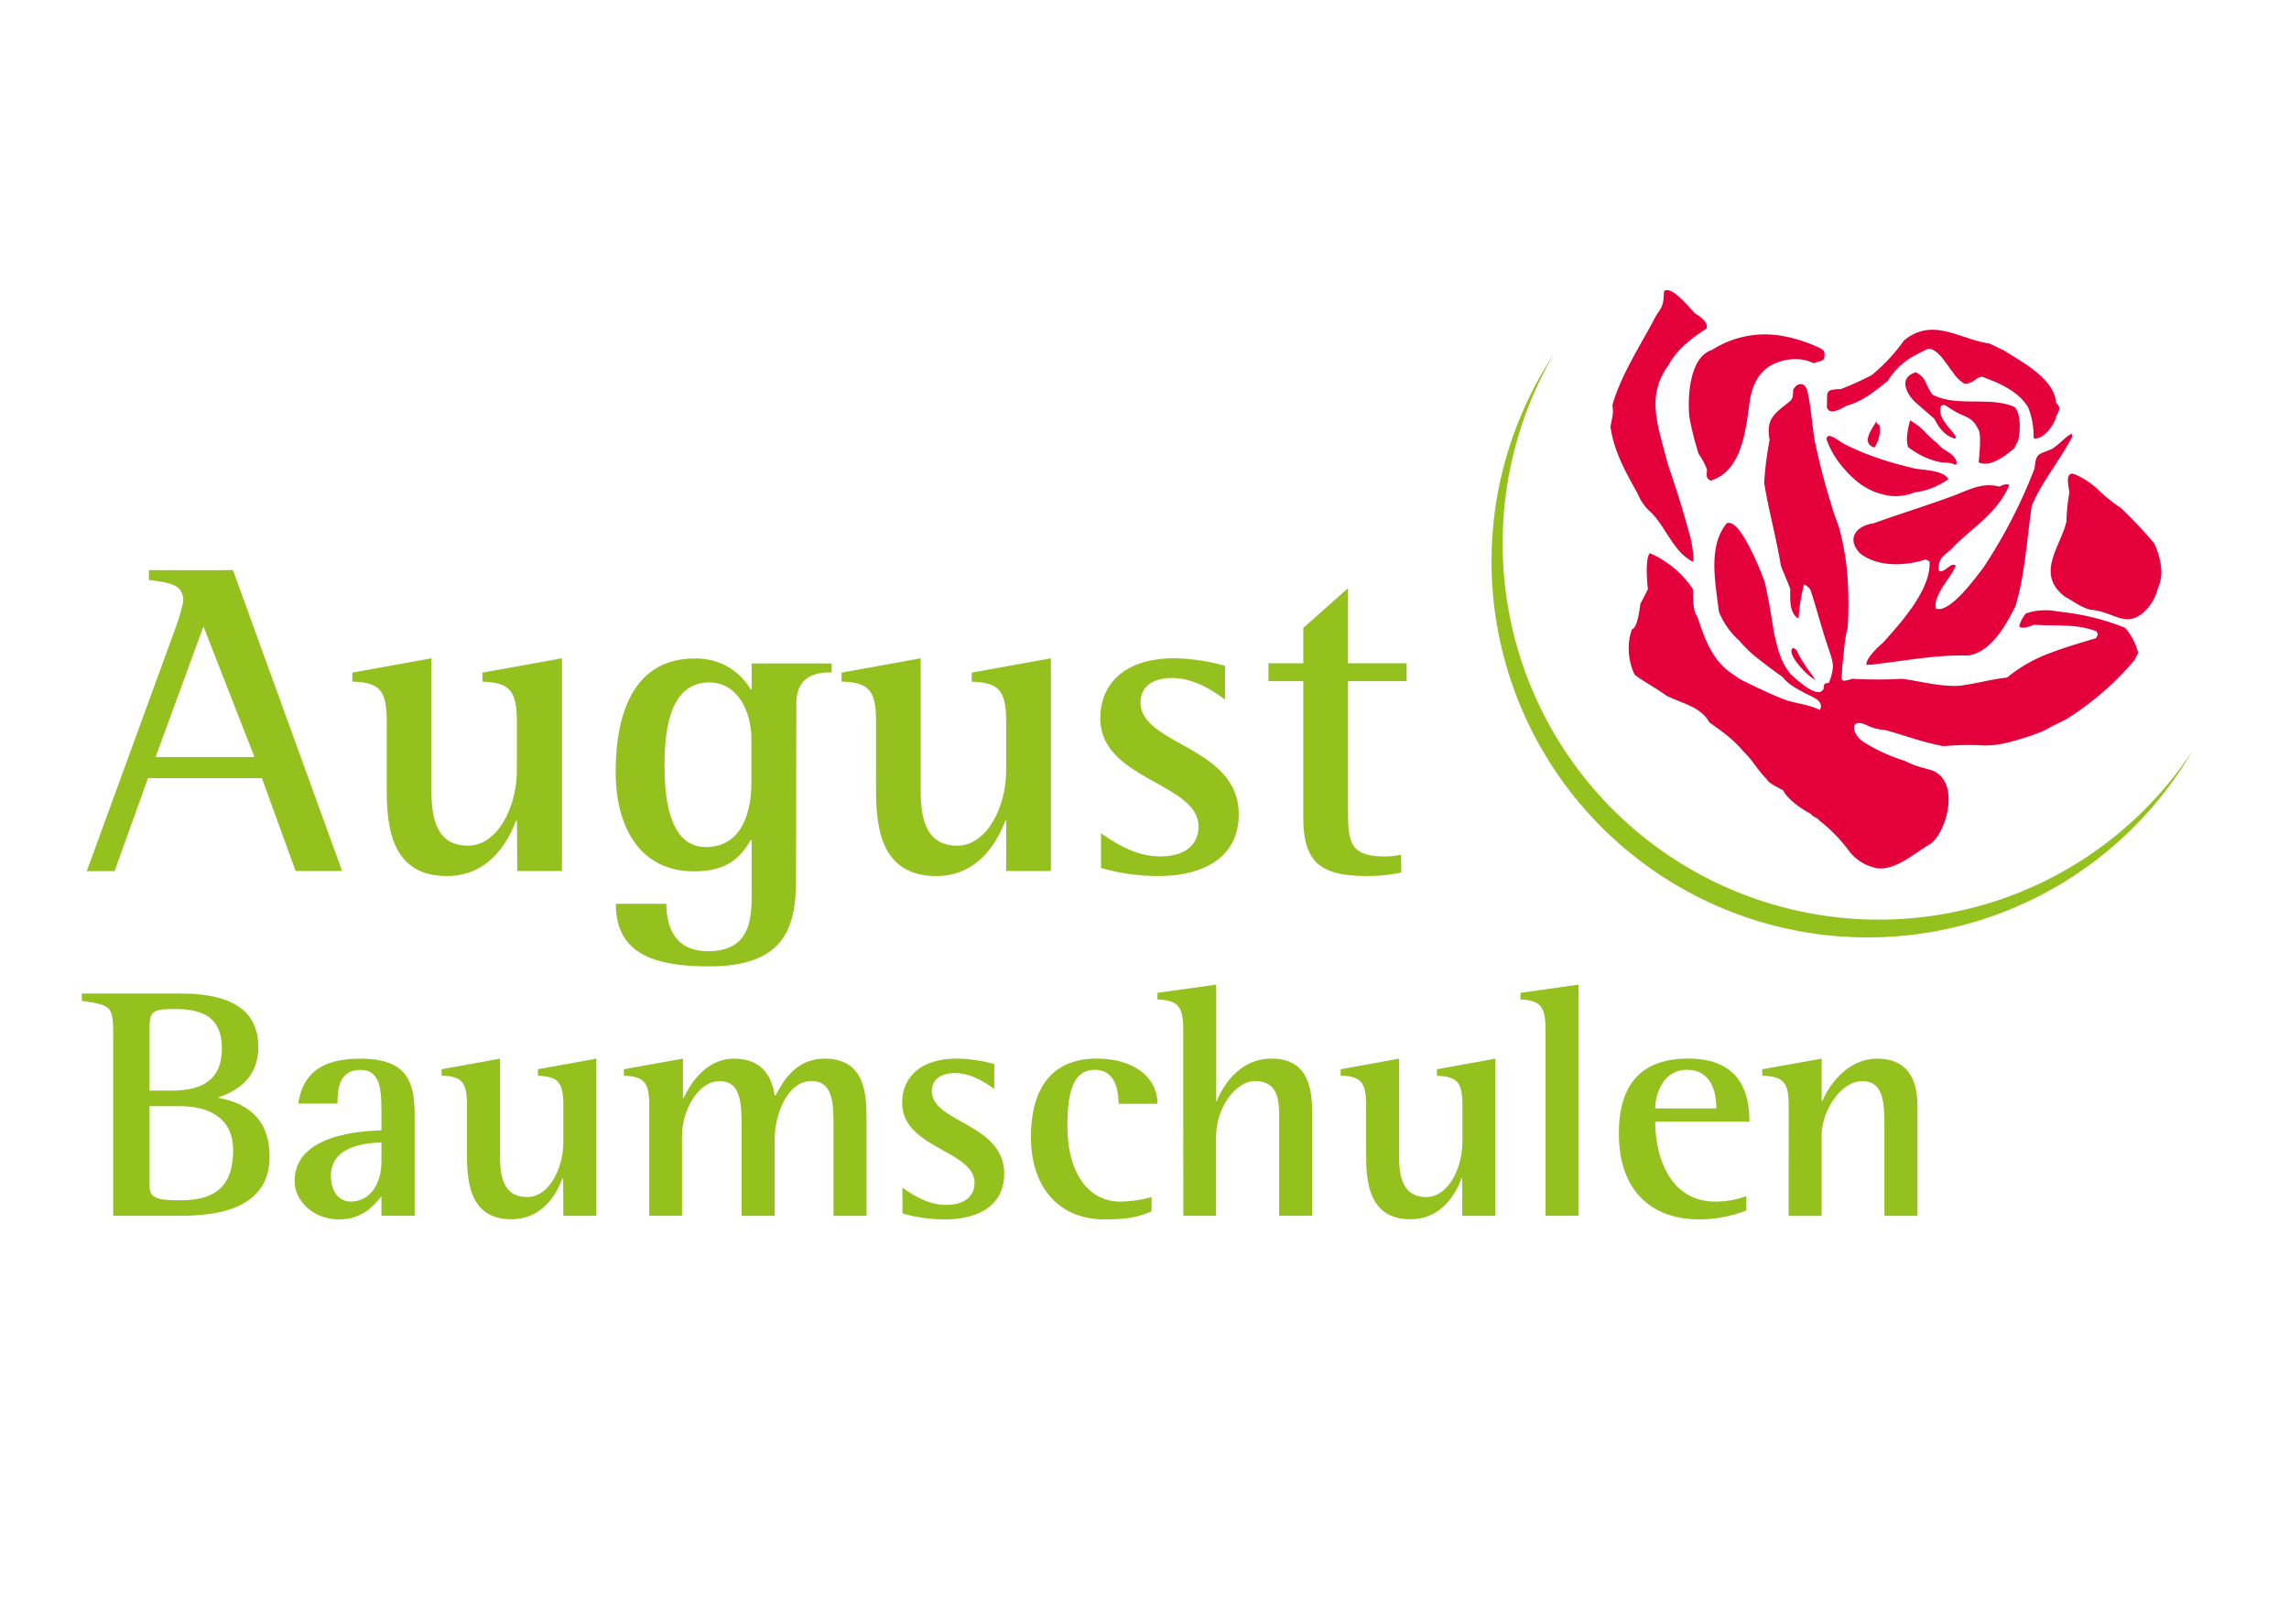 <svg id="Ebene_1" data-name="Ebene 1" xmlns="http://www.w3.org/2000/svg" viewBox="0 0 419.53 297.64"><defs><style>.cls-1{fill:#e4003a;}.cls-2{fill:#95c11f;}</style></defs><title>Zeichenfläche 1 Kopie</title><path class="cls-1" d="M343.21,81.93a2.17,2.17,0,0,1-.52-.37c-1.1-1.17.63-3.18,1.4-4.67-.18.33-.35.67.34,1,0,.06,0,.12.05.18a5.34,5.34,0,0,1-.58,3.35c-.34.67-.34.67-.69.49m11-9.54c-1.54-2.06-1-3.06-3.08-4.13-3.09.95-1.9,3.68-.18,5.41l3.11,2.71.48.41c.86,1.71,1.89,3.09,3.77,3.64l.18-.34c-1.2-1.88-3.43-3.45-2.74-5.64.69-.48.86,0,1.89.56,2.22,1.57,3.77,1.1,5,3.83.51.69.16,4.74,0,5.91,2.05,1.06,5-1.23,6.52-2.55l.69-1.33c.52-1.85.53-5.23-.67-6.27-4.1-1.74-9.15-.33-13.34-1.58a8.36,8.36,0,0,1-1.59-.63m-21.78-5.75c.68-.48,1.88-.29,1.89-1.14.17-1.17-.17-1.35-.86-1.7a27.56,27.56,0,0,0-6.32-2.1,18,18,0,0,0-13.42,2.48c-4.12,1.26-4.48,8.68-4.14,12.24a57.23,57.23,0,0,0,1.7,6.8,11.71,11.71,0,0,1,1.54,2.91c0,.83-.34,1.5.66,2h0c5.67-1.73,6.37-9,7.07-13.69v-.06c.34-3.28,1.5-5.81,3.73-7.23a9.26,9.26,0,0,1,5-1.29,7.43,7.43,0,0,1,3.09.74m40.64,13.79c1.72,0,3.61-2.78,3.79-4,.69-1.34.86-1.67,0-2.53-.33-4.41-6.16-7.42-9.42-9.52L364.71,63a23,23,0,0,1-3.32-.8c-2.7-.84-5.24-1.92-7.82-1.73a8,8,0,0,0-4.65,2,32.86,32.86,0,0,1-5.85,6.28,53.92,53.92,0,0,1-5.67,2.57c-3.09.1-2.4.45-2.58,3.32.51,1.54,2.4.4,3.61-.25,3.09-.94,4.64-2.26,7.56-4.56A13.1,13.1,0,0,1,351.24,65c.65-.35,1.35-.7,2.14-1.07,1.84,0,3.23,2.66,4.75,4.6a6.38,6.38,0,0,0,1.93,1.81c1.72,0,1.89-1.14,3.26-1.27,2.92,1.08,6.52,2.52,8.4,5.6a14.2,14.2,0,0,1,1,5.6l.34.17m-17.85.94a24.52,24.52,0,0,1-2.53-2.32,10.79,10.79,0,0,0-2.61-2c-.34,1.51-.86,3.36-.35,4.89a11.21,11.21,0,0,0,1.08.76,13.69,13.69,0,0,0,5.26,2.09,5.47,5.47,0,0,1,2.4.4l.18-.34c-.34-1.87-2.4-2.08-3.43-3.46M305,53.33c-.17,2,0,2.54-1.38,4.36-2.76,5.34-6.37,10.67-8.1,16.54.17,1.36.17,1.36-.36,4,.68,4.58,2.73,8.17,5,12.28A9.09,9.09,0,0,0,302.68,94c1.68,1.7,2.92,4.25,4.54,6.31a9.24,9.24,0,0,0,3,2.65l.17-.33a20.46,20.46,0,0,0-1-5.6l-.16-.59c-1-3.73-2.29-7.61-3.59-11.5-1.7-6.79-4.09-12.26.21-18.07,1.38-2.67,4.3-5,6.88-6.6.52-1-1-2.22-2-2.75-.86-.87-4.28-5.17-5.66-4.19m25.65,68.44a21.88,21.88,0,0,1-1.25-2.14c-.17-.51-.17-.51-.85-.87-.83.6.28,2.35,1.67,3.84a11.4,11.4,0,0,0,2.61,2.18,1.35,1.35,0,0,1-.52-.69c-.56-.75-1.13-1.51-1.66-2.32m-25-18.44a14.09,14.09,0,0,0-3.33-1.91c-.87.83-.53,5.23-.36,6.59-.52,1-1,2-1.38,2.67-.17,1.18-.53,4.38-1.55,4.69a11.07,11.07,0,0,0-.44,1.64,11.34,11.34,0,0,0,.93,6.66c1.54,1.21,3.94,2.45,5.83,3.85,2.74,1.41,6.34,2,7.88,4.91.78.55,1.56,1.1,2.32,1.68a23.73,23.73,0,0,1,4,3.71,18.4,18.4,0,0,1,1.73,2,29,29,0,0,0,2.55,3.13c.17.51,1.89,1.39,2.92,1.93.85,1.71,3.42,3.46,5.13,4.34.17.51,1,.53,1.55,1.22a29.36,29.36,0,0,1,5.13,5.19,8.31,8.31,0,0,0,4.79,3.37l.36.13c3.6.59,7-2.71,10.13-4.5,2.92-2.29,5.35-11.19.37-13.34-.57-.18-1.05-.33-1.49-.45a15.86,15.86,0,0,1-3.65-1.36,31.32,31.32,0,0,1-7.72-3.56c-2.22-1.57-2.39-4.61,1-2.85a8.93,8.93,0,0,0,3.09.75c3.08.84,6,1.94,9.47,2.71l1.16.25a55.44,55.44,0,0,1,6.18-.2,16.47,16.47,0,0,0,5.13-.34,46.91,46.91,0,0,0,7.06-2.25c1.2-.64,2.41-1.29,4.12-2.1a53.81,53.81,0,0,0,12.56-10.85l.69-1.34a10.87,10.87,0,0,0-2.4-4.62,43.66,43.66,0,0,0-9.74-2.65c-.88-.14-1.74-.25-2.61-.34a11.12,11.12,0,0,0-5.83.37,6.1,6.1,0,0,0-1.21,2.34c.51.68,2.23-.12,2.75-.28,1.87.13,3.83.09,5.73.18a17.49,17.49,0,0,1,5.42.93c.34.18.34.18.51.69l-.34.66c-2.69.82-5.46,1.61-8.12,2.62a27.35,27.35,0,0,0-8.2,4.61c-2.34.23-4.55.83-7.16,1.27l-1.43.22c-3.6.25-7.37-.85-10.63-1.27a81.06,81.06,0,0,1-9.1,0c-2.58.79-1.89.3-1.88-2.24.35-2.36.35-4.89,1-7.07a71.21,71.21,0,0,0,0-8.89A46.5,46.5,0,0,0,337,96.49c-.29-.76-.57-1.53-.83-2.29a126.47,126.47,0,0,1-3.59-13.53c-.51-3.22-.68-6.26-1.36-9.15-.51-1.54-1.88-1.4-2.57-.06,0,.84,0,1.69-.69,2.18-2.92,2.29-4.3,3.28-3.62,7a59,59,0,0,0-1,7.92c.85,5.09,2.21,10,3.06,15.11.34,1,1.36,3.24,1.71,4.26,0,.56,0,1.24,0,1.94.07,1.43.37,2.91,1.52,3.5a36.38,36.38,0,0,1,1-6.22,2.31,2.31,0,0,1,1.2,1c.74,2.22,1.39,4.61,2.15,7.12.29,1,.59,1.93.92,2.92,1,3.06,1.54,3.75.33,6.93-1,.32-.86,0-1,1.16-.82,1.6-3.37-.38-5-1.77-.42-.37-.77-.69-1-.9-1.88-2.24-2.39-4.62-3.07-7.51l-.07-.42c-.48-3.08-1-6.15-1.63-8.91-.51-1.53-4.6-12.11-7-10.81-3.44,4.15-2.08,10.76-1.41,16.19a14,14,0,0,0,3.77,5.32,21.4,21.4,0,0,0,3.59,3.42c1.53,1.22,3.15,2.39,4.29,3.19a7.31,7.31,0,0,0,1.9,1.71,27.13,27.13,0,0,0,2.55,1.43c1,.54,3.26,1.26,2.4,2.93-1.71-.88-3.77-1.1-5.66-1.65a3.47,3.47,0,0,1-.6-.18c-1.46-.52-4.77-2-7.07-3.18a10.86,10.86,0,0,1-2.45-1.44c-3.94-2.46-5.3-6.54-6.67-10.63-1-1.37-.67-3.73-.84-5.09a18,18,0,0,0-4.55-4.7M383,111.76c4.63.27,6.69,3.87,10.47-.09a9,9,0,0,0,2.07-4c1.2-2.34.36-5.74-.67-8a78.43,78.43,0,0,0-5.47-5.9c-.23-.23-.46-.45-.7-.66a28,28,0,0,1-4.28-3.48,15.71,15.71,0,0,0-3.87-2.57,6.12,6.12,0,0,0-.76-.25c-1.1.11-.77,1.78-.6,2.87a4,4,0,0,1,.08.67,33.62,33.62,0,0,0-.53,5.23c-1,4.54-5.85,9.66-.2,13.85.68.35,1.39.82,2.13,1.25a8.92,8.92,0,0,0,2.33,1.05M351.09,90.23a13.34,13.34,0,0,0,6-2.39c-.86-1.71-4.81-1.64-6.35-2l-1.39-.35a60.42,60.42,0,0,1-7.48-2.36c-1.35-.54-2.67-1.13-4-1.81-.69-.36-3.09-2.44-3.09-.75A16.2,16.2,0,0,0,338.06,86a18.54,18.54,0,0,0,1.51,1.56,12.24,12.24,0,0,0,7,3.35,9.53,9.53,0,0,0,4.54-.72m21.28,2.52c1.9-4.51,5.17-8.32,7.41-12.66-.17-.51,0-.85-.17-.51-1.21.64-2.41,2.13-3.61,2.78-2.24,1-2.92.61-3.1,3.48a92.8,92.8,0,0,1-9.48,18.36c-1.2,1.5-6,8.31-8.6,7.41-.68-2,2.42-5.52,3.11-6.86l.51-1c-.85-.86-2.06,1.47-3.09.94-.34-2.71,1.55-3,2.76-4.5,3.61-3.63,7.91-6.06,10.15-11.25-.69-.35-1.38.14-1.89.3-3.43-.93-6.18,1-9.27,2-4.07,1.5-8.45,2.85-13,4.47l-.75.27c-3.27.44-5,2.93-2.42,5.52l.13.1c3.42,2.51,8.32,2.11,11.88,1l.35.17.34.18c.33,5.25-5.52,11.53-8.61,15-.69.49-3.27,3-2.93,4,.52-.15.86,0,1.37-.13,6-.71,11.33-1.76,17.34-1.62a7.33,7.33,0,0,0,3.51-1.74c2.3-1.94,3.9-5,5.09-7.36a46,46,0,0,0,1.09-4.6c.86-4.58,1.22-9.35,1.87-13.75"/><path class="cls-2" d="M32.21,115a33.58,33.58,0,0,0,1.39-4.84c0-3.27-3-3.36-6.31-3.85v-1.8H42.7l20,55.16H54.18L48,142.64H27.13L21,159.69H15.9Zm-3.69,23.77H46.64l-9.35-23.93Z"/><path class="cls-2" d="M94.75,150.43h-.16c-1.39,3.61-4.75,10.16-12.71,10.16-11,0-11-10.65-11-16.72V132.23c0-5.73-1.31-7.13-6.31-7.29V123.3l14.51-2.63v24.68c0,7.46,2.78,9.67,6.72,9.67,5.33,0,8.93-7,8.93-13.77v-9c0-5.73-1.39-7.13-6.31-7.29V123.3L103,120.67v39h-8.2Z"/><path class="cls-2" d="M145.9,160.92c0,8.45-1.55,16.23-15.9,16.23-10.08,0-17.13-2.29-17.13-11.47h9.26c0,3.44,1.07,8.69,7.63,8.69,8,0,8-6.32,8-10.82V154h-.17c-1.47,2.46-3.69,5.73-10.33,5.73-10.32,0-14.42-8.6-14.42-18.19,0-10.58,3.19-20.83,14.51-20.83a11.53,11.53,0,0,1,10.24,5.66h.17v-4.75h14.67v1.64c-2.62,0-6.48.41-6.48,5.82Zm-8.19-25.49c0-5.16-2.63-10.33-7.71-10.33-7.46,0-8.2,9.26-8.2,15.25,0,5.82.82,14.92,7.55,14.92,7.05,0,8.36-7.22,8.36-11.72Z"/><path class="cls-2" d="M184.43,150.43h-.16c-1.4,3.61-4.76,10.16-12.71,10.16-11,0-11-10.65-11-16.72V132.23c0-5.73-1.32-7.13-6.32-7.29V123.3l14.51-2.63v24.68c0,7.46,2.79,9.67,6.72,9.67,5.33,0,8.94-7,8.94-13.77v-9c0-5.73-1.39-7.13-6.31-7.29V123.3l14.51-2.63v39h-8.2Z"/><path class="cls-2" d="M224.53,128.22c-1.23-.82-5.16-3.94-9.75-3.94-2.63,0-5.74,1-5.74,4.51,0,7.79,18,8,18,20.49,0,8-6.64,11.31-14.76,11.31a39.12,39.12,0,0,1-10.49-1.47v-6.39c2.38,1.64,6.23,4.26,10.82,4.26,5.17,0,7.05-2.62,7.05-5.49,0-8-18-8.53-18-19.84,0-5.9,4-11,13.69-11a36.8,36.8,0,0,1,9.18,1.4Z"/><path class="cls-2" d="M256.83,159.94a31.26,31.26,0,0,1-5.5.65c-7.87,0-12.46-1.22-12.46-10.57V124.86h-6.39v-3.28h6.39V115.1l8.2-7.29v13.77h10.74v3.28H247.07v23.85c0,5.74.41,8.28,6.72,8.28a12.59,12.59,0,0,0,3-.33Z"/><path class="cls-2" d="M20.75,190.35c0-6-.12-6-5.75-6.9v-1.33H33c7,0,14.35,1.63,14.35,9.81,0,5.93-4.3,8.23-7.27,9.2v.12c4.3.85,9.33,3.09,9.33,10.78,0,10.84-12.29,10.84-17.26,10.84H20.75Zm6.66,9.57h4.06c5.2,0,9.2-1.69,9.2-7.69,0-5.45-3.09-7.26-8.6-7.26-3.63,0-4.66.18-4.66,3.14Zm0,17.62c0,2.48,2.48,2.48,5.81,2.48,6.66,0,9.51-3,9.51-9.14,0-6-4.48-8.11-9.81-8.11H27.41Z"/><path class="cls-2" d="M69.91,219.3c-1.09,1.27-3.15,4.23-7.81,4.23s-8.11-3.39-8.11-7c0-8.54,12.05-9.2,15.92-9.32v-3.09c0-3.82,0-8-3.81-8-4,0-4.24,3.51-4.24,6.17H54.65c.67-4,2.67-8.23,11.39-8.23S76,198.47,76,204.46v18.41H69.91Zm0-9.87c-2.18.06-9.26.36-9.26,6.11,0,2.79,1.39,4.72,3.63,4.72,3.51,0,5.63-3.2,5.63-7.32Z"/><path class="cls-2" d="M103.21,216h-.12c-1,2.66-3.51,7.5-9.39,7.5-8.11,0-8.11-7.87-8.11-12.35v-8.6c0-4.23-1-5.26-4.66-5.38V196l10.72-1.94v18.22c0,5.51,2,7.15,5,7.15,3.94,0,6.6-5.15,6.6-10.17v-6.67c0-4.23-1-5.26-4.66-5.38V196l10.71-1.94v28.82h-6.05Z"/><path class="cls-2" d="M119,202.58c0-4.23-1-5.26-4.66-5.38V196l10.83-1.94v7.2h.13c1-2.12,3.81-7.2,9.26-7.2,5.63,0,7,4,7.45,6.78h.12c1.27-2.36,3.57-6.78,9-6.78,7.69,0,7.69,7,7.69,11.32v17.5h-6.06V206.34c0-3.76,0-8.17-4-8.17-4.6,0-6.78,6.35-6.78,10.71v14h-6.06V207.19c0-4.79,0-9-4.05-9S125,203.8,125,208.09v14.78h-6Z"/><path class="cls-2" d="M182.23,199.62c-.91-.61-3.82-2.91-7.21-2.91-1.93,0-4.23.73-4.23,3.33,0,5.75,13.26,5.88,13.26,15.14,0,5.93-4.91,8.35-10.9,8.35a28.45,28.45,0,0,1-7.75-1.09v-4.72c1.75,1.21,4.6,3.15,8,3.15,3.81,0,5.21-1.94,5.21-4.06,0-5.93-13.26-6.29-13.26-14.65,0-4.36,3-8.11,10.11-8.11a26.93,26.93,0,0,1,6.78,1Z"/><path class="cls-2" d="M211.05,222.08c-2.18.79-3.57,1.45-8.6,1.45-8.48,0-13.5-6-13.5-15.13,0-8.3,3.39-14.35,12.05-14.35,6.72,0,11.14,3.39,11.14,8.29H205c0-2.48-.6-6.23-4.36-6.23-4.11,0-5,4.48-5,10.29,0,9,4.12,13.86,9.62,13.86a21.6,21.6,0,0,0,5.82-.84Z"/><path class="cls-2" d="M216.86,188.72c0-4.3-1-5.33-4.73-5.51V182l10.78-1.51v21.37H223c1-2.48,3.94-7.81,10.05-7.81,6.91,0,7.45,5.81,7.45,10.11v18.71h-6.05v-17.8c0-3,0-6.9-4.42-6.9-3.52,0-7.15,4.78-7.15,10.29v14.41h-6Z"/><path class="cls-2" d="M268,216h-.12c-1,2.66-3.52,7.5-9.39,7.5-8.11,0-8.11-7.87-8.11-12.35v-8.6c0-4.23-1-5.26-4.66-5.38V196l10.71-1.94v18.22c0,5.51,2.06,7.15,5,7.15,3.93,0,6.6-5.15,6.6-10.17v-6.67c0-4.23-1-5.26-4.67-5.38V196l10.72-1.94v28.82H268Z"/><path class="cls-2" d="M283.27,188.72c0-4.3-1-5.33-4.6-5.51V182l10.66-1.51v42.38h-6.06Z"/><path class="cls-2" d="M320.08,221.9a24.3,24.3,0,0,1-8.54,1.63c-9.26,0-14.83-5.63-14.83-15.74,0-9.56,4.6-13.74,12.72-13.74,10.35,0,11.2,7.51,11.2,11.56H303.37c0,6.06,2.48,14.65,11,14.65a16,16,0,0,0,5.69-1Zm-5.51-18.71c0-1.39-.12-7.08-5.39-7.08-4.54,0-5.81,4.78-5.81,7.08Z"/><path class="cls-2" d="M327.83,202.58c0-4.23-1-5.26-4.84-5.38V196l10.89-1.94v7.75H334c.9-2.12,4.11-7.75,10.11-7.75,5.51,0,7.32,3.87,7.32,8.53v20.29h-6.05V207.19c0-4.79,0-9-4.06-9s-7.45,5.63-7.45,9.92v14.78h-6.05Z"/><path class="cls-2" d="M356.44,167.51A68.94,68.94,0,0,1,284.81,64.88a68.93,68.93,0,1,0,117.06,72.71A68.75,68.75,0,0,1,356.44,167.51Z"/></svg>